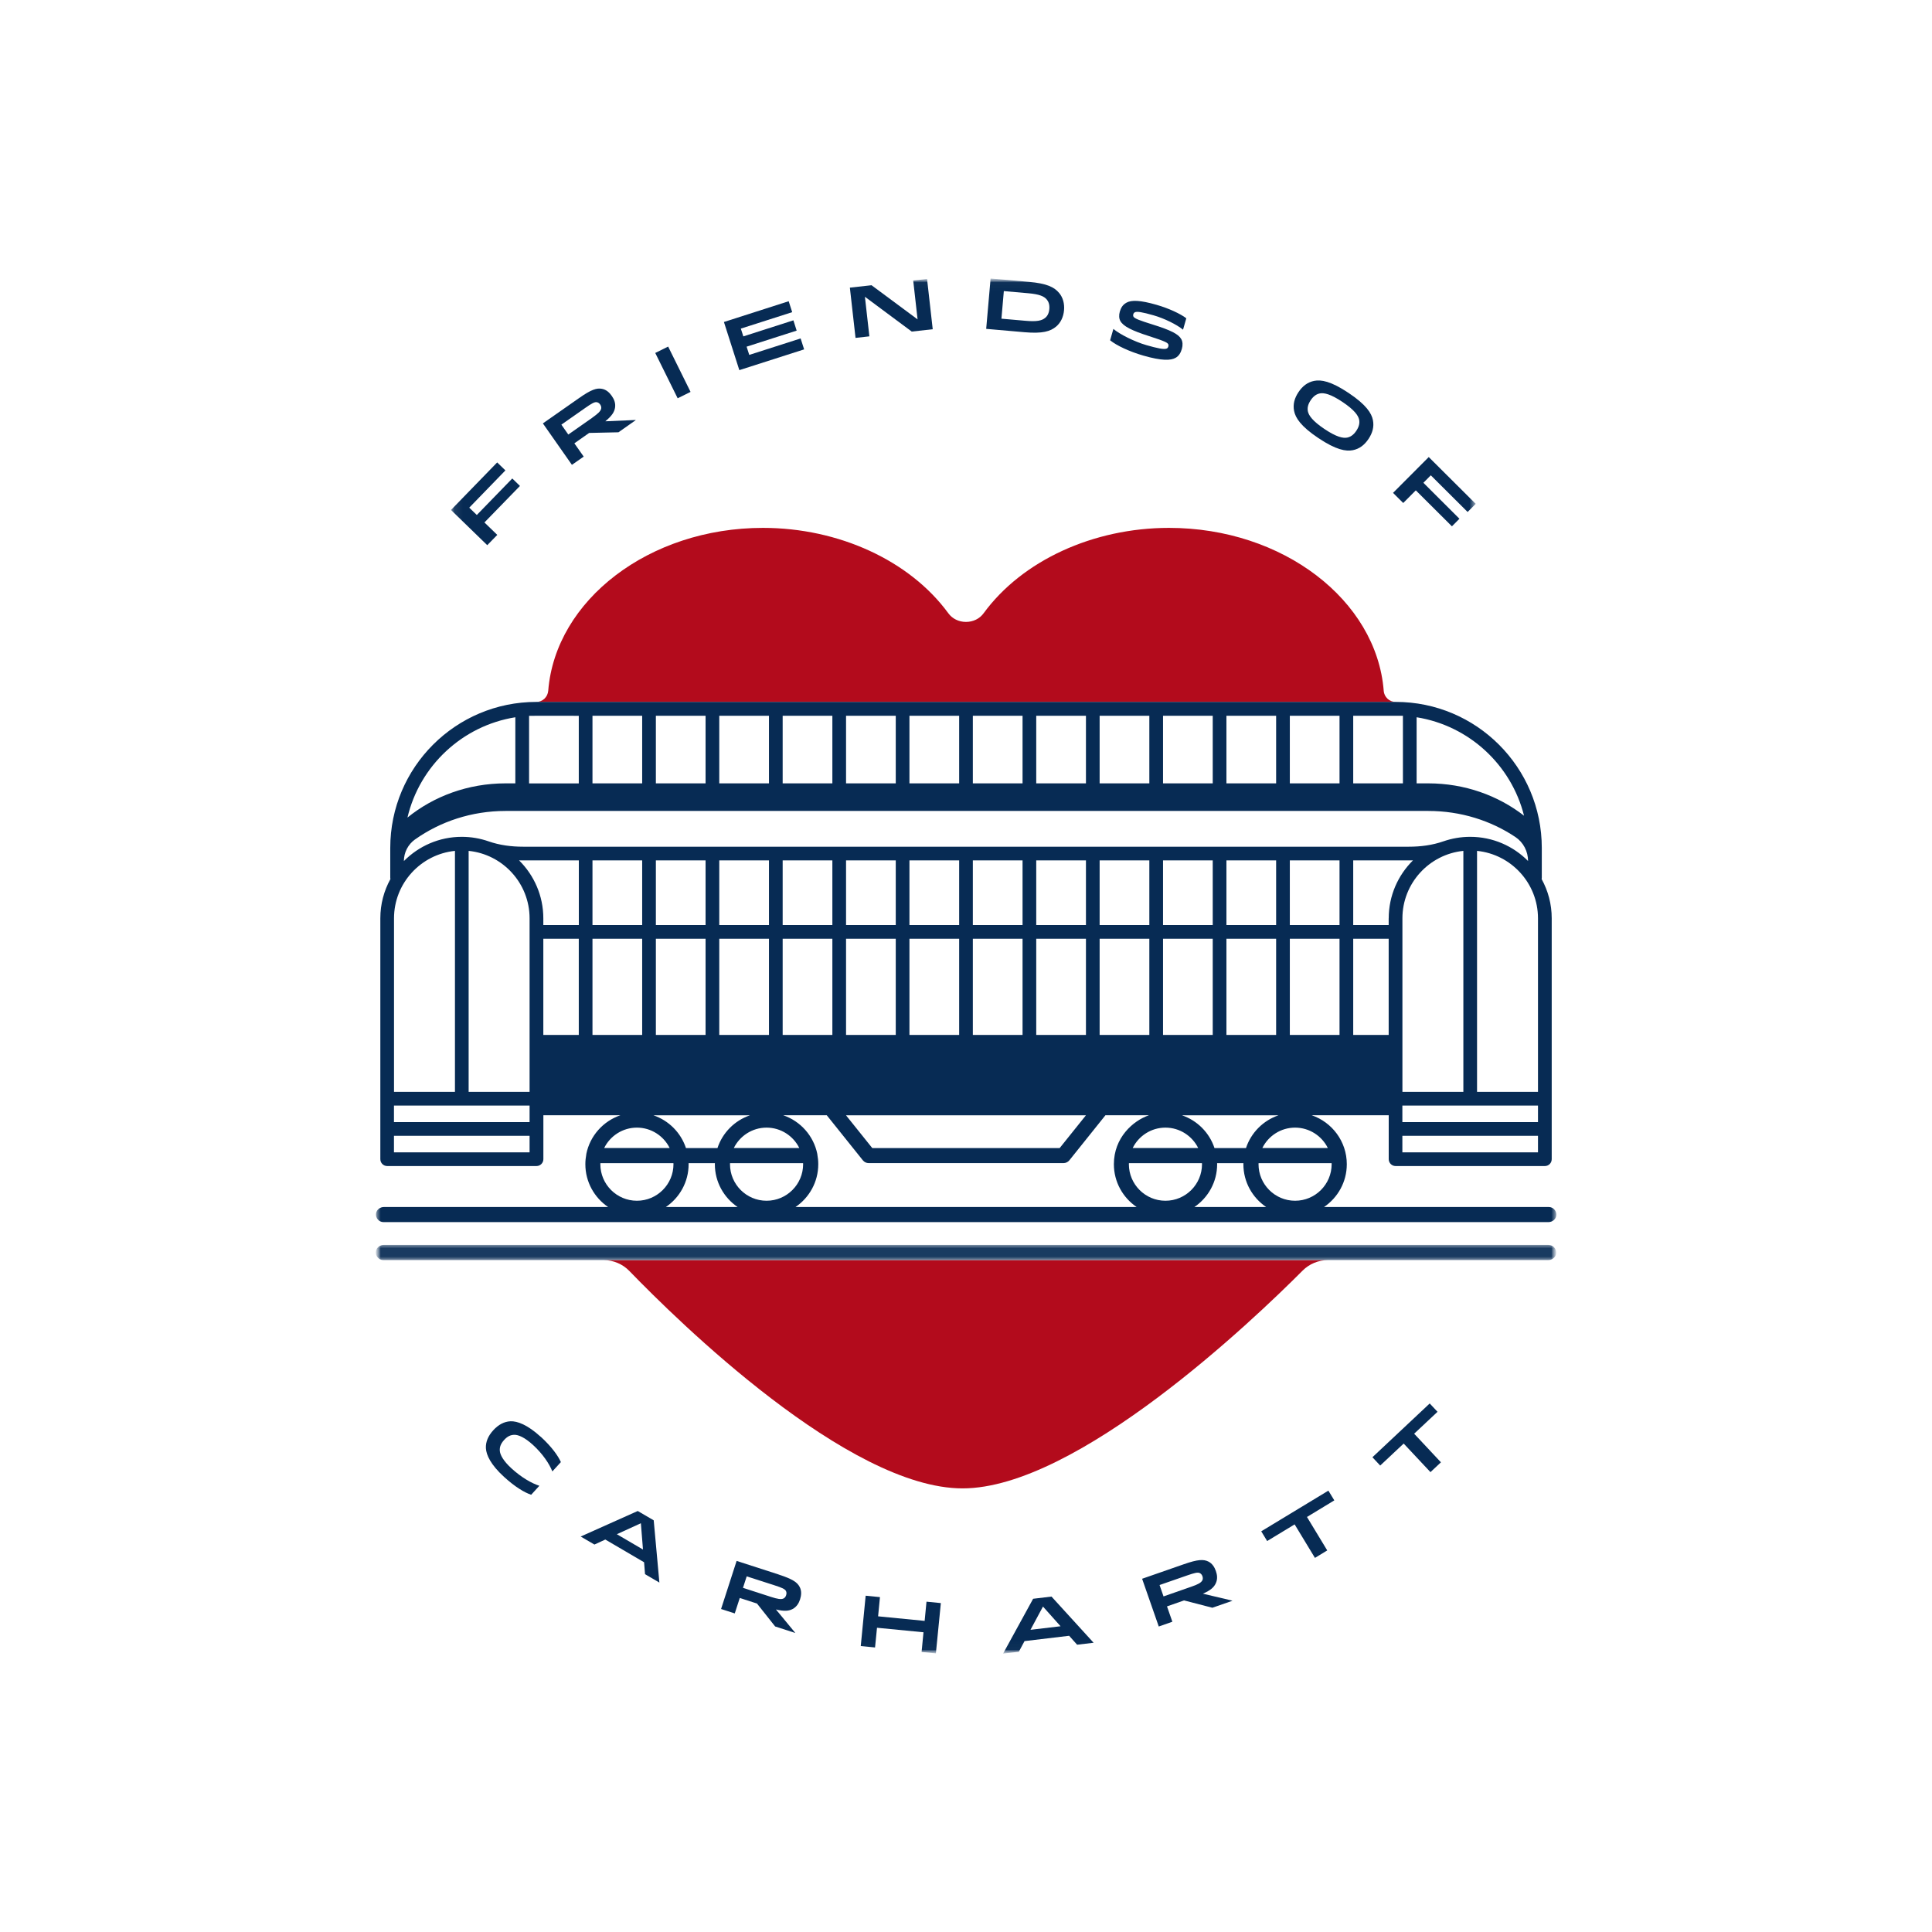 <svg width="236" height="236" viewBox="0 0 236 236" fill="none" xmlns="http://www.w3.org/2000/svg">
<g clip-path="url(#clip0_1_1316)" filter="url(#filter0_d_1_1316)">
<mask id="mask0_1_1316" style="mask-type:luminance" maskUnits="userSpaceOnUse" x="15" y="14" width="200" height="200">
<path d="M215 14H15V214H215V14Z" fill="white"/>
</mask>
<g mask="url(#mask0_1_1316)">
<path d="M115.003 214.006C170.233 214.006 215.006 169.233 215.006 114.003C215.006 58.773 170.233 14 115.003 14C59.773 14 15 58.773 15 114.003C15 169.233 59.773 214.006 115.003 214.006Z" fill="white"/>
<mask id="mask1_1_1316" style="mask-type:luminance" maskUnits="userSpaceOnUse" x="42" y="30" width="146" height="168">
<path d="M187.094 30.015H42.906V197.985H187.094V30.015Z" fill="white"/>
</mask>
<g mask="url(#mask1_1_1316)">
<mask id="mask2_1_1316" style="mask-type:luminance" maskUnits="userSpaceOnUse" x="52" y="30" width="126" height="168">
<path d="M177.261 30.015H52.09V197.985H177.261V30.015Z" fill="white"/>
</mask>
<g mask="url(#mask2_1_1316)">
<path d="M56.176 59.82L60.514 55.36L59.577 54.447L55.245 58.907L54.32 58.013L58.737 53.461L57.732 52.487L52.09 58.295L56.519 62.595L57.745 61.34L56.176 59.82Z" fill="#072B54"/>
<path d="M70.941 47.463C71.762 46.789 72.038 46.317 72.124 45.827C72.228 45.239 72.001 44.749 71.731 44.363C71.456 43.965 71.058 43.585 70.518 43.493C69.894 43.383 69.25 43.56 67.725 44.633L63.314 47.72L66.861 52.781L68.301 51.776L67.161 50.153L68.968 48.884L72.546 48.805L74.648 47.328L74.629 47.304L70.941 47.463ZM69.367 47.016L66.42 49.08L65.574 47.873L68.521 45.809C69.256 45.294 69.618 45.086 69.887 45.129C70.071 45.159 70.2 45.251 70.316 45.417C70.42 45.564 70.469 45.741 70.439 45.901C70.384 46.219 70.028 46.544 69.361 47.01L69.367 47.016Z" fill="#072B54"/>
<path d="M78.617 38.336L77.041 39.115L79.778 44.651L81.354 43.872L78.617 38.336Z" fill="#072B54"/>
<path d="M88.524 39.352L88.2 38.347L94.314 36.386L93.916 35.13L87.801 37.091L87.495 36.141L93.769 34.132L93.34 32.796L85.43 35.333L87.311 41.214L95.227 38.678L94.798 37.342L88.524 39.352Z" fill="#072B54"/>
<path d="M108.552 30.266L109.085 35.014L103.461 30.842L100.814 31.136L101.506 37.275L103.197 37.085L102.652 32.251L108.374 36.503L110.935 36.215L110.243 30.076L108.552 30.266Z" fill="#072B54"/>
<path d="M122.147 36.582C124.352 36.772 125.302 36.484 126.019 35.884C126.564 35.424 126.901 34.72 126.974 33.905C127.048 33.084 126.839 32.337 126.38 31.791C125.78 31.075 124.897 30.627 122.692 30.431L118.005 30.021L117.466 36.172L122.153 36.582H122.147ZM119.622 31.558L122.557 31.816C123.972 31.938 124.536 32.19 124.873 32.594C125.087 32.851 125.222 33.219 125.179 33.746C125.13 34.273 124.946 34.603 124.677 34.824C124.279 35.161 123.678 35.314 122.263 35.185L119.328 34.928L119.622 31.552V31.558Z" fill="#072B54"/>
<path d="M134.602 32.974C134.118 33.237 133.922 33.623 133.787 34.07C133.664 34.505 133.689 34.916 133.854 35.21C134.21 35.853 135.221 36.374 137.371 37.06C139.399 37.71 139.601 37.869 139.699 38.04C139.748 38.126 139.748 38.212 139.717 38.322C139.693 38.414 139.644 38.506 139.54 38.567C139.221 38.739 138.314 38.524 137.028 38.157C135.564 37.734 133.762 36.821 133.003 36.178L132.605 37.569C133.401 38.212 134.963 38.947 136.66 39.437C138.958 40.099 140.024 40.032 140.594 39.713C141.022 39.48 141.243 39.064 141.372 38.604C141.494 38.181 141.476 37.74 141.298 37.428C140.961 36.815 140.03 36.337 137.775 35.633C136.238 35.155 135.588 34.91 135.46 34.683C135.41 34.597 135.404 34.499 135.435 34.383C135.466 34.273 135.533 34.199 135.619 34.15C135.858 34.015 136.501 34.113 137.935 34.524C139.233 34.898 140.722 35.633 141.512 36.27L141.911 34.879C141.212 34.34 139.779 33.666 138.284 33.237C136.28 32.661 135.227 32.625 134.596 32.974H134.602Z" fill="#072B54"/>
<path d="M161.736 44.001C159.567 42.549 158.367 42.359 157.533 42.525C156.725 42.684 156.106 43.162 155.616 43.897C155.126 44.633 154.917 45.386 155.077 46.195C155.242 47.028 155.873 48.063 158.048 49.515C160.217 50.967 161.418 51.157 162.251 50.992C163.059 50.833 163.678 50.355 164.168 49.619C164.658 48.884 164.867 48.131 164.707 47.322C164.542 46.489 163.911 45.453 161.736 44.001ZM162.68 48.621C162.312 49.172 161.926 49.38 161.558 49.454C161.056 49.552 160.253 49.387 158.789 48.406C157.325 47.426 156.866 46.746 156.761 46.244C156.688 45.876 156.737 45.441 157.104 44.89C157.472 44.338 157.858 44.13 158.226 44.057C158.728 43.959 159.531 44.124 160.995 45.104C162.459 46.084 162.919 46.764 163.023 47.267C163.096 47.634 163.047 48.069 162.68 48.621Z" fill="#072B54"/>
<path d="M167.164 56.206L168.408 57.443L169.946 55.899L174.357 60.292L175.276 59.367L170.871 54.974L171.777 54.061L176.274 58.54L177.261 57.547V57.541L171.526 51.831L167.164 56.206Z" fill="#072B54"/>
<path d="M63.044 171.506C61.414 170.018 60.183 169.583 59.356 169.613C58.596 169.65 57.886 170.018 57.255 170.71C56.623 171.402 56.317 172.137 56.354 172.897C56.397 173.724 56.936 174.913 58.566 176.401C59.932 177.651 61.096 178.331 61.886 178.589L62.885 177.492C61.941 177.192 60.679 176.469 59.478 175.366C58.48 174.453 58.075 173.7 58.051 173.185C58.033 172.775 58.143 172.382 58.572 171.905C59.001 171.433 59.374 171.286 59.797 171.267C60.312 171.243 61.096 171.586 62.094 172.493C63.295 173.589 64.104 174.809 64.472 175.74L65.513 174.6C65.176 173.841 64.404 172.738 63.038 171.488L63.044 171.506Z" fill="#072B54"/>
<path d="M74.899 180.574L67.933 183.692L69.612 184.672L70.941 184.06L75.677 186.835L75.793 188.293L77.546 189.316L76.853 181.713L74.905 180.574H74.899ZM72.35 183.41L75.285 182.069L75.542 185.279L72.35 183.41Z" fill="#072B54"/>
<path d="M92.102 188.324L86.98 186.67L85.081 192.545L86.754 193.084L87.366 191.197L89.468 191.877L91.686 194.677L94.13 195.467V195.443L91.784 192.6C92.813 192.851 93.358 192.784 93.799 192.557C94.332 192.281 94.59 191.81 94.73 191.369C94.877 190.909 94.945 190.364 94.694 189.874C94.406 189.304 93.879 188.906 92.102 188.33V188.324ZM93.027 190.866C92.972 191.038 92.862 191.185 92.715 191.258C92.427 191.405 91.955 191.32 91.183 191.068L87.758 189.959L88.212 188.557L91.636 189.659C92.494 189.935 92.874 190.1 93.003 190.339C93.088 190.505 93.088 190.664 93.027 190.86V190.866Z" fill="#072B54"/>
<path d="M109.949 193.997L104.263 193.439L104.49 191.093L102.744 190.921L102.144 197.072L103.89 197.244L104.129 194.836L109.808 195.388L109.575 197.795L111.321 197.967L111.928 191.822L110.175 191.65L109.949 193.997Z" fill="#072B54"/>
<path d="M122.147 196.466L127.599 195.816L128.573 196.907L130.589 196.668L125.443 191.026L123.2 191.295L119.531 197.991L121.454 197.765L122.147 196.472V196.466ZM124.407 192.251L126.552 194.652L122.876 195.087L124.401 192.251H124.407Z" fill="#072B54"/>
<path d="M143.92 190.682C144.894 190.26 145.286 189.88 145.501 189.426C145.764 188.887 145.679 188.354 145.525 187.913C145.366 187.454 145.09 186.982 144.594 186.743C144.024 186.467 143.357 186.461 141.598 187.08L136.513 188.851L138.547 194.683L140.208 194.101L139.552 192.226L141.635 191.497L145.096 192.392L147.523 191.546V191.522L143.92 190.67V190.682ZM143.865 189.047C143.724 189.341 143.295 189.555 142.529 189.819L139.129 191.007L138.645 189.616L142.045 188.434C142.897 188.14 143.301 188.036 143.546 188.152C143.718 188.232 143.816 188.36 143.883 188.55C143.945 188.716 143.939 188.906 143.871 189.053L143.865 189.047Z" fill="#072B54"/>
<path d="M159.267 178.086L151.064 183.055L151.787 184.243L155.144 182.209L157.625 186.302L159.126 185.389L156.651 181.303L159.99 179.275L159.267 178.086Z" fill="#072B54"/>
<path d="M172.598 168.455L171.643 167.438L164.646 174.006L165.596 175.023L168.463 172.334L171.735 175.826L173.015 174.625L169.743 171.133L172.598 168.455Z" fill="#072B54"/>
</g>
<path d="M73.87 151.246C79.788 157.366 100.606 177.811 114.58 177.811C128.555 177.811 150.096 157.256 156.124 151.203C156.939 150.388 158.048 149.929 159.2 149.929H70.751C71.927 149.929 73.055 150.407 73.87 151.246Z" fill="#B30B1C"/>
<path d="M166.025 80.368C165.142 69.322 153.716 60.482 139.797 60.482C130.534 60.482 121.859 64.476 117.153 70.909C116.663 71.583 115.873 71.969 114.997 71.969C114.121 71.969 113.331 71.583 112.84 70.909C108.135 64.476 99.46 60.482 90.197 60.482C76.277 60.482 64.851 69.322 63.969 80.368C63.908 81.14 63.283 81.747 62.505 81.747H167.483C166.711 81.747 166.08 81.14 166.019 80.368H166.025Z" fill="#B30B1C"/>
<mask id="mask3_1_1316" style="mask-type:luminance" maskUnits="userSpaceOnUse" x="42" y="148" width="146" height="2">
<path d="M187.094 148.073H42.906V149.923H187.094V148.073Z" fill="white"/>
</mask>
<g mask="url(#mask3_1_1316)">
<path d="M186.169 148.073H43.88C43.421 148.073 42.992 148.385 42.919 148.844C42.827 149.42 43.268 149.923 43.831 149.923H186.12C186.579 149.923 187.008 149.61 187.082 149.157C187.173 148.581 186.732 148.079 186.169 148.079V148.073Z" fill="#072B54"/>
</g>
<path d="M186.169 143.441H158.734C160.413 142.301 161.516 140.384 161.516 138.209C161.516 135.434 159.714 133.075 157.221 132.229H166.637V137.596C166.637 138.056 167.011 138.436 167.477 138.436H185.715C186.175 138.436 186.548 138.062 186.548 137.596V108.177C186.548 106.443 186.101 104.807 185.317 103.386C185.329 103.331 185.335 103.269 185.335 103.208V99.581C185.335 89.73 177.346 81.741 167.495 81.741H62.511C52.66 81.741 44.671 89.73 44.671 99.581V103.208C44.671 103.269 44.677 103.331 44.689 103.386C43.905 104.807 43.458 106.437 43.458 108.177V137.596C43.458 138.056 43.831 138.436 44.297 138.436H62.536C62.995 138.436 63.375 138.062 63.375 137.596V132.229H72.791C70.684 132.946 69.066 134.741 68.619 136.965C68.619 136.977 68.619 136.99 68.619 137.002C68.546 137.394 68.503 137.798 68.503 138.209C68.503 140.384 69.606 142.301 71.284 143.441H43.899C43.439 143.441 43.01 143.753 42.937 144.207C42.845 144.783 43.286 145.285 43.85 145.285H186.138C186.597 145.285 187.026 144.973 187.1 144.519C187.192 143.943 186.751 143.441 186.187 143.441H186.169ZM159.2 136.236H151.198C151.928 134.76 153.447 133.743 155.199 133.743C156.951 133.743 158.471 134.76 159.2 136.236ZM137.395 110.67V122.421H131.324V110.67H137.395ZM131.324 108.998V101.101H137.395V108.998H131.324ZM139.362 133.743C141.114 133.743 142.634 134.76 143.363 136.236H135.361C136.09 134.76 137.61 133.743 139.362 133.743ZM145.139 110.67V122.421H139.068V110.67H145.139ZM139.068 108.998V101.101H145.139V108.998H139.068ZM141.384 132.236H153.177C151.303 132.873 149.82 134.361 149.201 136.242H145.354C144.735 134.361 143.252 132.873 141.378 132.236H141.384ZM152.883 110.67V122.421H146.812V110.67H152.883ZM146.812 108.998V101.101H152.883V108.998H146.812ZM160.627 122.421H154.556V110.67H160.627V122.421ZM160.627 108.998H154.556V101.101H160.627V108.998ZM166.631 122.421H162.3V110.67H166.631V122.421ZM166.631 108.177V108.998H162.3V101.101H169.596C167.771 102.908 166.637 105.408 166.637 108.177H166.631ZM175.754 99.937V129.374H168.31V108.177C168.31 103.894 171.581 100.359 175.754 99.937ZM184.87 136.763H168.304V134.741H184.87V136.763ZM184.87 133.069H168.304V131.047H184.87V133.069ZM184.87 129.374H177.426V99.937C181.598 100.359 184.87 103.894 184.87 108.177V129.374ZM170.044 83.616C176.446 84.639 181.61 89.43 183.167 95.642C179.999 93.179 175.919 91.69 171.471 91.69H170.044V83.616ZM162.3 83.432H168.371V91.69H162.3V83.432ZM154.556 83.432H160.627V91.69H154.556V83.432ZM146.812 83.432H152.883V91.69H146.812V83.432ZM139.068 83.432H145.139V91.69H139.068V83.432ZM131.324 83.432H137.395V91.69H131.324V83.432ZM123.58 83.432H129.652V91.69H123.58V83.432ZM115.836 83.432H121.908V91.69H115.836V83.432ZM108.092 83.432H114.164V91.69H108.092V83.432ZM100.348 83.432H106.42V91.69H100.348V83.432ZM92.605 83.432H98.676V91.69H92.605V83.432ZM84.861 83.432H90.932V91.69H84.861V83.432ZM77.117 83.432H83.188V91.69H77.117V83.432ZM69.373 83.432H75.444V91.69H69.373V83.432ZM61.629 83.438C61.923 83.419 67.7 83.438 67.7 83.438V91.696H61.629V83.444V83.438ZM59.95 83.616V91.69H58.755C54.167 91.69 49.976 93.271 46.772 95.869C48.261 89.546 53.468 84.651 59.95 83.616ZM47.709 98.534C50.779 96.359 54.608 95.06 58.762 95.06H171.471C175.441 95.06 179.117 96.242 182.113 98.246C183.087 98.895 183.657 100.004 183.657 101.174C181.849 99.348 179.35 98.221 176.587 98.221C175.441 98.221 174.344 98.417 173.315 98.772C171.967 99.244 170.528 99.428 169.1 99.428H60.894C59.466 99.428 58.026 99.244 56.679 98.772C55.656 98.417 54.553 98.221 53.407 98.221C50.644 98.221 48.144 99.355 46.337 101.18C46.337 100.127 46.846 99.146 47.703 98.534H47.709ZM106.42 110.67V122.421H100.348V110.67H106.42ZM100.348 108.998V101.101H106.42V108.998H100.348ZM129.652 132.236L126.441 136.242H103.553L100.342 132.236H129.645H129.652ZM114.164 110.67V122.421H108.092V110.67H114.164ZM108.092 108.998V101.101H114.164V108.998H108.092ZM121.908 110.67V122.421H115.836V110.67H121.908ZM115.836 108.998V101.101H121.908V108.998H115.836ZM129.652 110.67V122.421H123.58V110.67H129.652ZM123.58 108.998V101.101H129.652V108.998H123.58ZM83.188 110.67V122.421H77.117V110.67H83.188ZM77.117 108.998V101.101H83.188V108.998H77.117ZM88.616 132.236C86.741 132.873 85.259 134.361 84.64 136.242H80.793C80.174 134.361 78.691 132.873 76.817 132.236H88.61H88.616ZM90.932 110.67V122.421H84.861V110.67H90.932ZM84.861 108.998V101.101H90.932V108.998H84.861ZM90.638 133.743C92.39 133.743 93.909 134.76 94.638 136.236H86.637C87.366 134.76 88.886 133.743 90.638 133.743ZM92.605 108.998V101.101H98.676V108.998H92.605ZM98.676 110.67V122.421H92.605V110.67H98.676ZM75.444 101.101V108.998H69.373V101.101H75.444ZM61.69 108.177V129.374H54.246V99.937C58.419 100.359 61.69 103.894 61.69 108.177ZM45.13 108.177C45.13 103.894 48.402 100.359 52.574 99.937V129.374H45.13V108.177ZM61.69 136.763H45.124V134.741H61.69V136.763ZM61.69 131.396V133.069H45.124V131.047H61.69V131.396ZM67.7 122.421H63.369V110.67H67.7V122.421ZM67.7 108.998H63.369V108.177C63.369 105.414 62.235 102.908 60.41 101.101H67.706V108.998H67.7ZM69.373 122.421V110.67H75.444V122.421H69.373ZM74.801 133.743C76.553 133.743 78.072 134.76 78.802 136.236H70.8C71.529 134.76 73.049 133.743 74.801 133.743ZM74.801 142.675C72.338 142.675 70.335 140.672 70.335 138.209C70.335 138.166 70.335 138.123 70.341 138.086H79.261C79.261 138.129 79.267 138.166 79.267 138.209C79.267 140.672 77.264 142.675 74.801 142.675ZM78.336 143.441C80.014 142.301 81.117 140.384 81.117 138.209C81.117 138.166 81.117 138.123 81.111 138.086H84.328C84.328 138.129 84.322 138.166 84.322 138.209C84.322 140.384 85.424 142.301 87.103 143.441H78.336ZM90.638 142.675C88.175 142.675 86.172 140.672 86.172 138.209C86.172 138.166 86.172 138.123 86.178 138.086H95.098C95.098 138.129 95.104 138.166 95.104 138.209C95.104 140.672 93.101 142.675 90.638 142.675ZM94.173 143.441C95.852 142.301 96.954 140.384 96.954 138.209C96.954 137.792 96.911 137.394 96.838 137.002C96.838 136.99 96.838 136.977 96.838 136.965C96.391 134.747 94.779 132.946 92.666 132.229H97.99L102.401 137.737C102.578 137.958 102.842 138.08 103.124 138.08H126.901C127.183 138.08 127.446 137.952 127.624 137.737L132.035 132.229H137.359C135.38 132.903 133.064 134.986 133.064 138.209C133.064 140.384 134.167 142.301 135.845 143.441H94.191H94.173ZM139.362 142.675C136.899 142.675 134.896 140.672 134.896 138.209C134.896 138.166 134.896 138.123 134.902 138.086H143.822C143.822 138.129 143.828 138.166 143.828 138.209C143.828 140.672 141.825 142.675 139.362 142.675ZM142.897 143.441C144.576 142.301 145.678 140.384 145.678 138.209C145.678 138.166 145.678 138.123 145.672 138.086H148.889C148.889 138.129 148.883 138.166 148.883 138.209C148.883 140.384 149.985 142.301 151.664 143.441H142.897ZM155.199 142.675C152.736 142.675 150.733 140.672 150.733 138.209C150.733 138.166 150.733 138.123 150.739 138.086H159.659C159.659 138.129 159.665 138.166 159.665 138.209C159.665 140.672 157.662 142.675 155.199 142.675Z" fill="#072B54"/>
</g>
</g>
</g>
<defs>
<filter id="filter0_d_1_1316" x="0" y="0" width="236" height="236" filterUnits="userSpaceOnUse" color-interpolation-filters="sRGB">
<feFlood flood-opacity="0" result="BackgroundImageFix"/>
<feColorMatrix in="SourceAlpha" type="matrix" values="0 0 0 0 0 0 0 0 0 0 0 0 0 0 0 0 0 0 127 0" result="hardAlpha"/>
<feOffset dx="3" dy="4"/>
<feGaussianBlur stdDeviation="9"/>
<feColorMatrix type="matrix" values="0 0 0 0 0 0 0 0 0 0 0 0 0 0 0 0 0 0 0.15 0"/>
<feBlend mode="normal" in2="BackgroundImageFix" result="effect1_dropShadow_1_1316"/>
<feBlend mode="normal" in="SourceGraphic" in2="effect1_dropShadow_1_1316" result="shape"/>
</filter>
<clipPath id="clip0_1_1316">
<rect width="200" height="200" fill="white" transform="translate(15 14)"/>
</clipPath>
</defs>
</svg>

